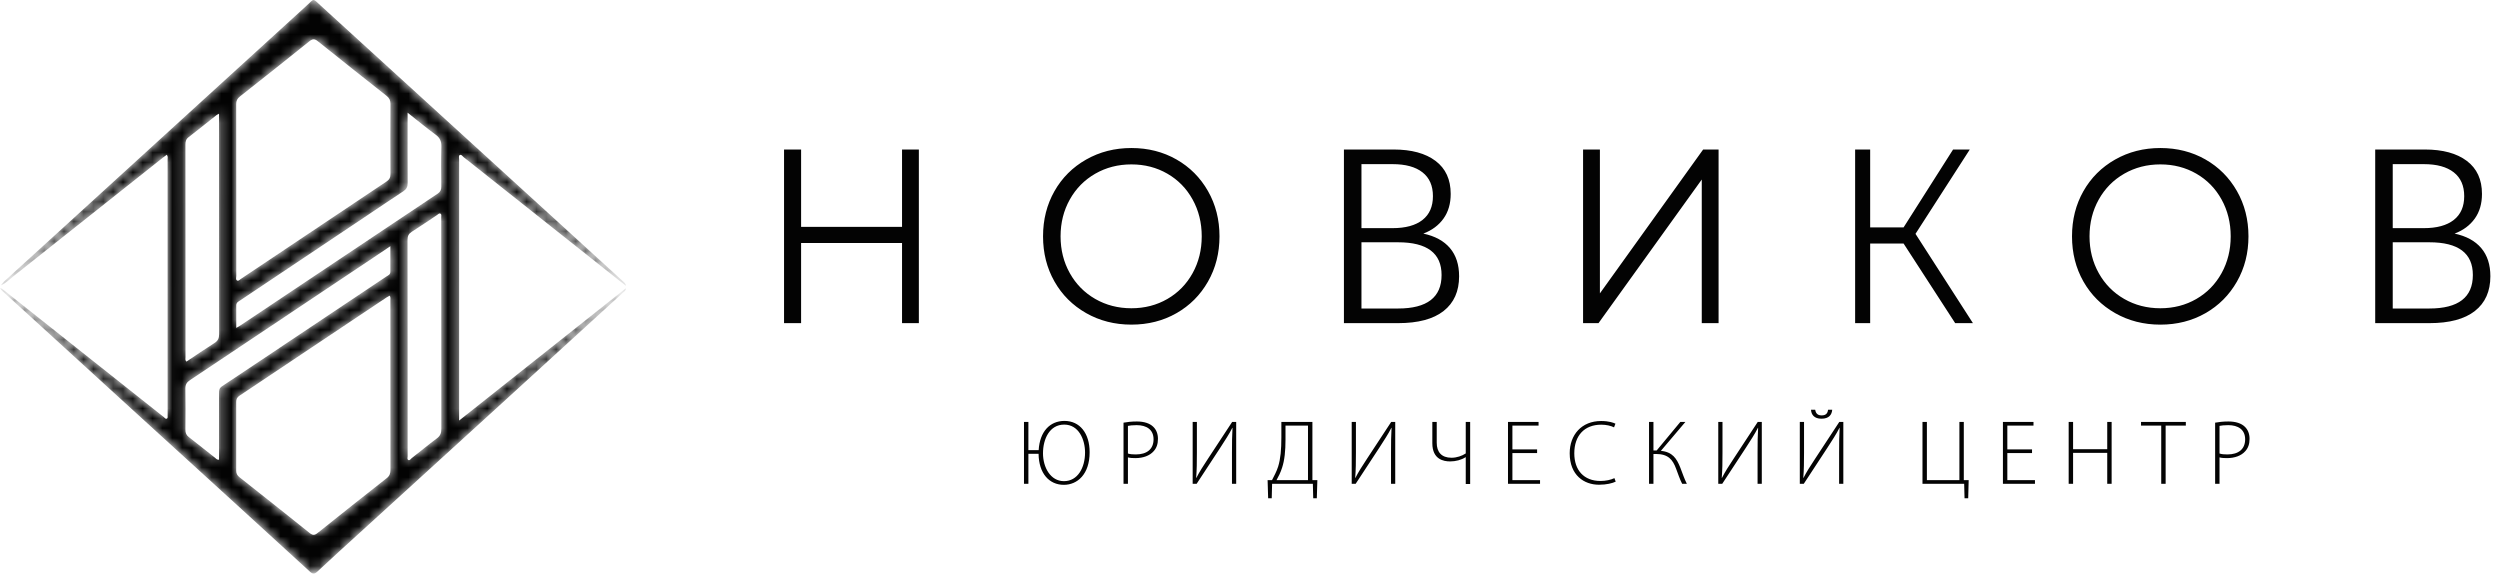 <?xml version="1.0" encoding="UTF-8"?> <svg xmlns="http://www.w3.org/2000/svg" width="254" height="59" viewBox="0 0 254 59" fill="none"> <mask id="mask0_201_5" style="mask-type:luminance" maskUnits="userSpaceOnUse" x="0" y="0" width="64" height="59"> <path d="M31.854 -4.97966e-05C31.71 0.003 31.575 0.192 31.182 0.541C31.078 0.635 30.977 0.733 30.873 0.828C26.701 4.632 22.529 8.436 18.357 12.24C15.74 14.626 13.126 17.014 10.51 19.4C7.145 22.468 3.777 25.534 0.413 28.604C0.289 28.718 0.192 28.863 0.083 28.993C0.589 28.795 0.95 28.393 1.362 28.067C6.435 24.05 11.502 20.024 16.57 16.001C16.689 15.906 16.815 15.819 16.945 15.723C17.087 15.891 17.027 16.069 17.027 16.23C17.03 24.822 17.03 33.414 17.03 42.006C17.03 42.069 17.036 42.132 17.028 42.194C17.014 42.312 17.082 42.471 16.946 42.533C16.81 42.595 16.729 42.444 16.637 42.371C14.399 40.599 12.164 38.826 9.929 37.052C6.753 34.533 3.577 32.014 0.401 29.493C0.278 29.396 0.161 29.293 0 29.263C0.127 29.505 0.345 29.662 0.54 29.84C1.404 30.629 2.271 31.414 3.136 32.202C6.534 35.304 9.931 38.408 13.329 41.509C17.086 44.935 20.845 48.36 24.602 51.786C26.895 53.878 29.19 55.968 31.474 58.069C31.619 58.202 31.738 58.273 31.859 58.274H31.864C31.98 58.273 32.099 58.208 32.246 58.071C33.681 56.728 35.141 55.413 36.594 54.089C41.413 49.697 46.233 45.309 51.05 40.915C55.129 37.194 59.205 33.469 63.281 29.744C63.41 29.625 63.585 29.542 63.587 29.291C57.97 33.746 52.353 38.202 46.646 42.729V42.129C46.646 33.488 46.646 24.846 46.648 16.205C46.648 16.053 46.575 15.836 46.699 15.762C46.876 15.658 46.994 15.879 47.119 15.977C52.377 20.142 57.63 24.311 62.885 28.479C63.122 28.668 63.362 28.853 63.601 29.04C63.57 28.856 63.475 28.742 63.367 28.643C59.462 25.079 55.555 21.516 51.648 17.954C45.287 12.152 38.928 6.348 32.562 0.551C32.154 0.18 32.002 0.003 31.862 -4.97966e-05H31.854ZM24.096 28.505C23.916 28.416 24.008 28.195 24.008 28.034C24.003 25.119 24.005 22.203 24.005 19.288C24.005 16.389 24.01 13.489 23.998 10.589C23.997 10.244 24.102 10.018 24.378 9.802C26.741 7.94 29.097 6.069 31.444 4.186C31.754 3.938 31.965 3.927 32.285 4.183C34.606 6.047 36.94 7.897 39.279 9.739C39.566 9.964 39.674 10.205 39.673 10.568C39.658 12.937 39.658 15.306 39.673 17.676C39.674 18.027 39.568 18.244 39.273 18.441C34.344 21.728 29.423 25.026 24.499 28.319C24.395 28.389 24.286 28.523 24.168 28.523C24.145 28.523 24.12 28.517 24.096 28.505ZM24.004 31.036C24.001 30.718 24.249 30.623 24.45 30.489C28.725 27.627 33.002 24.767 37.279 21.906C38.51 21.082 39.734 20.248 40.973 19.437C41.294 19.227 41.424 18.986 41.421 18.596C41.404 16.413 41.413 14.23 41.413 12.048V11.448C42.413 12.239 43.321 12.992 44.269 13.689C44.709 14.013 44.858 14.37 44.843 14.907C44.805 16.262 44.823 17.619 44.835 18.976C44.837 19.287 44.741 19.494 44.475 19.672C37.757 24.154 31.044 28.644 24.329 33.131C24.254 33.182 24.171 33.222 24.007 33.316C24.007 32.496 24.013 31.766 24.004 31.036ZM18.847 36.281C18.843 29.095 18.845 21.909 18.84 14.723C18.84 14.412 18.878 14.156 19.152 13.945C20.102 13.211 21.035 12.456 21.976 11.712C22.034 11.666 22.106 11.636 22.254 11.553V12.103C22.254 19.383 22.251 26.662 22.263 33.942C22.264 34.362 22.149 34.625 21.785 34.855C20.825 35.46 19.891 36.108 18.947 36.739C18.782 36.59 18.847 36.424 18.847 36.281ZM41.477 46.734C41.346 46.659 41.416 46.476 41.416 46.342C41.413 42.663 41.413 38.983 41.413 35.303C41.413 31.654 41.418 28.006 41.405 24.357C41.405 23.988 41.514 23.756 41.829 23.555C42.697 23.003 43.543 22.416 44.401 21.848C44.51 21.777 44.621 21.62 44.767 21.716C44.875 21.789 44.828 21.948 44.828 22.069C44.831 23.815 44.83 25.562 44.83 27.308C44.83 32.734 44.826 38.16 44.837 43.586C44.838 43.994 44.738 44.278 44.395 44.533C43.52 45.185 42.68 45.882 41.82 46.555C41.737 46.62 41.66 46.757 41.553 46.757C41.529 46.757 41.504 46.75 41.477 46.734ZM21.838 46.502C20.955 45.809 20.084 45.1 19.194 44.416C18.93 44.213 18.835 43.986 18.838 43.66C18.851 42.272 18.859 40.884 18.834 39.496C18.827 39.087 18.963 38.849 19.302 38.623C25.544 34.464 31.779 30.292 38.015 26.122C38.532 25.776 39.047 25.426 39.66 25.013C39.66 25.957 39.662 26.796 39.66 27.634C39.659 27.906 39.421 27.983 39.248 28.1C36.202 30.138 33.154 32.172 30.106 34.208C27.59 35.889 25.079 37.576 22.556 39.246C22.286 39.426 22.251 39.64 22.252 39.917C22.256 42.007 22.254 44.096 22.254 46.187V46.702C22.23 46.706 22.208 46.708 22.187 46.708C22.022 46.708 21.938 46.58 21.838 46.502ZM31.465 54.156C29.093 52.254 26.711 50.364 24.325 48.481C24.093 48.298 23.998 48.104 23.999 47.81C24.009 45.487 24.009 43.164 23.999 40.841C23.998 40.541 24.101 40.357 24.35 40.191C29.331 36.869 34.307 33.54 39.284 30.213C39.383 30.147 39.493 30.096 39.598 30.038C39.707 30.209 39.663 30.368 39.663 30.518C39.666 36.256 39.663 41.994 39.671 47.732C39.671 48.085 39.592 48.344 39.298 48.574C36.945 50.425 34.598 52.283 32.263 54.156C32.112 54.278 31.987 54.337 31.864 54.337C31.739 54.337 31.615 54.277 31.465 54.156Z" fill="white"></path> </mask> <g mask="url(#mask0_201_5)"> <path d="M31.854 -4.97966e-05C31.71 0.003 31.575 0.192 31.182 0.541C31.078 0.635 30.977 0.733 30.873 0.828C26.701 4.632 22.529 8.436 18.357 12.24C15.74 14.626 13.126 17.014 10.51 19.4C7.145 22.468 3.777 25.534 0.413 28.604C0.289 28.718 0.192 28.863 0.083 28.993C0.589 28.795 0.95 28.393 1.362 28.067C6.435 24.05 11.502 20.024 16.57 16.001C16.689 15.906 16.815 15.819 16.945 15.723C17.087 15.891 17.027 16.069 17.027 16.23C17.03 24.822 17.03 33.414 17.03 42.006C17.03 42.069 17.036 42.132 17.028 42.194C17.014 42.312 17.082 42.471 16.946 42.533C16.81 42.595 16.729 42.444 16.637 42.371C14.399 40.599 12.164 38.826 9.929 37.052C6.753 34.533 3.577 32.014 0.401 29.493C0.278 29.396 0.161 29.293 0 29.263C0.127 29.505 0.345 29.662 0.54 29.84C1.404 30.629 2.271 31.414 3.136 32.202C6.534 35.304 9.931 38.408 13.329 41.509C17.086 44.935 20.845 48.36 24.602 51.786C26.895 53.878 29.19 55.968 31.474 58.069C31.619 58.202 31.738 58.273 31.859 58.274H31.864C31.98 58.273 32.099 58.208 32.246 58.071C33.681 56.728 35.141 55.413 36.594 54.089C41.413 49.697 46.233 45.309 51.05 40.915C55.129 37.194 59.205 33.469 63.281 29.744C63.41 29.625 63.585 29.542 63.587 29.291C57.97 33.746 52.353 38.202 46.646 42.729V42.129C46.646 33.488 46.646 24.846 46.648 16.205C46.648 16.053 46.575 15.836 46.699 15.762C46.876 15.658 46.994 15.879 47.119 15.977C52.377 20.142 57.63 24.311 62.885 28.479C63.122 28.668 63.362 28.853 63.601 29.04C63.57 28.856 63.475 28.742 63.367 28.643C59.462 25.079 55.555 21.516 51.648 17.954C45.287 12.152 38.928 6.348 32.562 0.551C32.154 0.18 32.002 0.003 31.862 -4.97966e-05H31.854ZM24.096 28.505C23.916 28.416 24.008 28.195 24.008 28.034C24.003 25.119 24.005 22.203 24.005 19.288C24.005 16.389 24.01 13.489 23.998 10.589C23.997 10.244 24.102 10.018 24.378 9.802C26.741 7.94 29.097 6.069 31.444 4.186C31.754 3.938 31.965 3.927 32.285 4.183C34.606 6.047 36.94 7.897 39.279 9.739C39.566 9.964 39.674 10.205 39.673 10.568C39.658 12.937 39.658 15.306 39.673 17.676C39.674 18.027 39.568 18.244 39.273 18.441C34.344 21.728 29.423 25.026 24.499 28.319C24.395 28.389 24.286 28.523 24.168 28.523C24.145 28.523 24.12 28.517 24.096 28.505ZM24.004 31.036C24.001 30.718 24.249 30.623 24.45 30.489C28.725 27.627 33.002 24.767 37.279 21.906C38.51 21.082 39.734 20.248 40.973 19.437C41.294 19.227 41.424 18.986 41.421 18.596C41.404 16.413 41.413 14.23 41.413 12.048V11.448C42.413 12.239 43.321 12.992 44.269 13.689C44.709 14.013 44.858 14.37 44.843 14.907C44.805 16.262 44.823 17.619 44.835 18.976C44.837 19.287 44.741 19.494 44.475 19.672C37.757 24.154 31.044 28.644 24.329 33.131C24.254 33.182 24.171 33.222 24.007 33.316C24.007 32.496 24.013 31.766 24.004 31.036ZM18.847 36.281C18.843 29.095 18.845 21.909 18.84 14.723C18.84 14.412 18.878 14.156 19.152 13.945C20.102 13.211 21.035 12.456 21.976 11.712C22.034 11.666 22.106 11.636 22.254 11.553V12.103C22.254 19.383 22.251 26.662 22.263 33.942C22.264 34.362 22.149 34.625 21.785 34.855C20.825 35.46 19.891 36.108 18.947 36.739C18.782 36.59 18.847 36.424 18.847 36.281ZM41.477 46.734C41.346 46.659 41.416 46.476 41.416 46.342C41.413 42.663 41.413 38.983 41.413 35.303C41.413 31.654 41.418 28.006 41.405 24.357C41.405 23.988 41.514 23.756 41.829 23.555C42.697 23.003 43.543 22.416 44.401 21.848C44.51 21.777 44.621 21.62 44.767 21.716C44.875 21.789 44.828 21.948 44.828 22.069C44.831 23.815 44.83 25.562 44.83 27.308C44.83 32.734 44.826 38.16 44.837 43.586C44.838 43.994 44.738 44.278 44.395 44.533C43.52 45.185 42.68 45.882 41.82 46.555C41.737 46.62 41.66 46.757 41.553 46.757C41.529 46.757 41.504 46.75 41.477 46.734ZM21.838 46.502C20.955 45.809 20.084 45.1 19.194 44.416C18.93 44.213 18.835 43.986 18.838 43.66C18.851 42.272 18.859 40.884 18.834 39.496C18.827 39.087 18.963 38.849 19.302 38.623C25.544 34.464 31.779 30.292 38.015 26.122C38.532 25.776 39.047 25.426 39.66 25.013C39.66 25.957 39.662 26.796 39.66 27.634C39.659 27.906 39.421 27.983 39.248 28.1C36.202 30.138 33.154 32.172 30.106 34.208C27.59 35.889 25.079 37.576 22.556 39.246C22.286 39.426 22.251 39.64 22.252 39.917C22.256 42.007 22.254 44.096 22.254 46.187V46.702C22.23 46.706 22.208 46.708 22.187 46.708C22.022 46.708 21.938 46.58 21.838 46.502ZM31.465 54.156C29.093 52.254 26.711 50.364 24.325 48.481C24.093 48.298 23.998 48.104 23.999 47.81C24.009 45.487 24.009 43.164 23.999 40.841C23.998 40.541 24.101 40.357 24.35 40.191C29.331 36.869 34.307 33.54 39.284 30.213C39.383 30.147 39.493 30.096 39.598 30.038C39.707 30.209 39.663 30.368 39.663 30.518C39.666 36.256 39.663 41.994 39.671 47.732C39.671 48.085 39.592 48.344 39.298 48.574C36.945 50.425 34.598 52.283 32.263 54.156C32.112 54.278 31.987 54.337 31.864 54.337C31.739 54.337 31.615 54.277 31.465 54.156Z" fill="#030303"></path> </g> <path d="M251.437 22.209C251.925 21.529 252.169 20.693 252.169 19.701C252.169 18.24 251.656 17.123 250.632 16.35C249.607 15.577 248.185 15.19 246.363 15.19H244.046H242.81H241.321V32.831H242.81H244.046H246.827C248.86 32.831 250.4 32.42 251.449 31.596C252.498 30.773 253.022 29.597 253.022 28.068C253.022 26.892 252.713 25.939 252.095 25.208C251.477 24.477 250.575 23.986 249.388 23.734C250.266 23.398 250.949 22.89 251.437 22.209ZM243.102 24.616H244.046H246.827C249.77 24.616 251.242 25.724 251.242 27.942C251.242 30.21 249.77 31.344 246.827 31.344H244.046H243.102V24.616ZM250.364 19.928C250.364 20.987 250.01 21.793 249.302 22.348C248.595 22.902 247.583 23.179 246.266 23.179H244.046H243.102V16.677H244.046H246.266C247.583 16.677 248.595 16.954 249.302 17.509C250.01 18.063 250.364 18.87 250.364 19.928ZM227.273 28.61C228.054 27.241 228.444 25.708 228.444 24.011C228.444 22.314 228.054 20.781 227.273 19.412C226.492 18.042 225.423 16.971 224.066 16.198C222.708 15.426 221.183 15.039 219.492 15.039C217.801 15.039 216.268 15.43 214.894 16.211C213.52 16.992 212.446 18.063 211.674 19.424C210.902 20.785 210.516 22.314 210.516 24.011C210.516 25.708 210.902 27.237 211.674 28.598C212.446 29.958 213.52 31.029 214.894 31.811C216.268 32.592 217.8 32.983 219.492 32.983C221.183 32.983 222.708 32.596 224.066 31.823C225.423 31.051 226.492 29.98 227.273 28.61ZM226.639 24.011C226.639 25.389 226.329 26.636 225.712 27.753C225.094 28.871 224.24 29.744 223.151 30.374C222.061 31.004 220.841 31.319 219.492 31.319C218.142 31.319 216.919 31.004 215.821 30.374C214.723 29.744 213.861 28.871 213.235 27.753C212.609 26.636 212.296 25.389 212.296 24.011C212.296 22.634 212.609 21.386 213.235 20.269C213.861 19.151 214.723 18.277 215.821 17.648C216.919 17.018 218.142 16.703 219.492 16.703C220.841 16.703 222.061 17.018 223.151 17.648C224.24 18.277 225.094 19.151 225.712 20.269C226.329 21.386 226.639 22.634 226.639 24.011ZM200.45 32.831L194.614 23.759L200.131 15.19H198.433L193.404 23.104H190.009V15.19H188.481V32.831H190.009V24.742H193.404L198.646 32.831H200.45ZM172.899 32.831H174.608V15.19H173.04L162.55 29.807V15.19H160.84V32.831H162.409L172.899 18.24V32.831ZM144.61 23.734C145.488 23.398 146.171 22.89 146.659 22.209C147.147 21.529 147.391 20.693 147.391 19.701C147.391 18.24 146.879 17.123 145.854 16.35C144.83 15.577 143.406 15.19 141.586 15.19H139.268H138.032H136.543V32.831H138.032H139.268H142.049C144.082 32.831 145.622 32.42 146.671 31.596C147.72 30.773 148.245 29.597 148.245 28.068C148.245 26.892 147.936 25.939 147.318 25.208C146.7 24.477 145.797 23.986 144.61 23.734ZM144.525 22.348C143.818 22.902 142.805 23.179 141.488 23.179H139.268H138.324V16.677H139.268H141.488C142.805 16.677 143.818 16.954 144.525 17.509C145.232 18.063 145.586 18.87 145.586 19.928C145.586 20.987 145.232 21.793 144.525 22.348ZM146.464 27.942C146.464 30.21 144.992 31.344 142.049 31.344H139.268H138.324V24.616H139.268H142.049C144.992 24.616 146.464 25.724 146.464 27.942ZM122.731 28.61C123.511 27.241 123.901 25.708 123.901 24.011C123.901 22.314 123.511 20.781 122.731 19.412C121.95 18.042 120.881 16.971 119.523 16.198C118.165 15.426 116.641 15.039 114.949 15.039C113.258 15.039 111.725 15.43 110.352 16.211C108.977 16.992 107.904 18.063 107.132 19.424C106.359 20.785 105.973 22.314 105.973 24.011C105.973 25.708 106.359 27.236 107.132 28.597C107.904 29.958 108.977 31.029 110.352 31.811C111.725 32.592 113.258 32.982 114.949 32.982C116.641 32.982 118.165 32.596 119.523 31.823C120.881 31.051 121.95 29.98 122.731 28.61ZM122.096 24.011C122.096 25.389 121.787 26.636 121.169 27.753C120.551 28.871 119.697 29.744 118.608 30.374C117.519 31.004 116.299 31.319 114.949 31.319C113.6 31.319 112.376 31.004 111.278 30.374C110.181 29.744 109.319 28.871 108.693 27.753C108.067 26.636 107.754 25.389 107.754 24.011C107.754 22.634 108.067 21.386 108.693 20.269C109.319 19.151 110.181 18.277 111.278 17.648C112.376 17.018 113.6 16.703 114.949 16.703C116.299 16.703 117.519 17.018 118.608 17.648C119.697 18.277 120.551 19.151 121.169 20.269C121.787 21.386 122.096 22.634 122.096 24.011ZM91.647 32.831H93.356V15.19H91.647V23.053H81.392V15.19H79.659V32.831H81.391V24.691H91.647V32.831Z" fill="#030303"></path> <path d="M104.037 42.868V49.156H104.485V46.105H105.52C105.539 48.092 106.593 49.259 108.086 49.259C109.457 49.259 110.707 48.195 110.707 45.947C110.707 44.006 109.7 42.765 108.151 42.765C106.668 42.765 105.641 43.848 105.529 45.732H104.485V42.868H104.037ZM108.095 48.885C106.724 48.885 105.968 47.477 105.968 46.059C105.968 44.594 106.64 43.139 108.123 43.139C109.597 43.139 110.241 44.65 110.241 45.975C110.241 47.533 109.485 48.885 108.104 48.885H108.095ZM114.15 49.156H114.598V46.469C114.822 46.535 115.074 46.544 115.363 46.544C116.137 46.544 116.809 46.301 117.21 45.844C117.499 45.527 117.648 45.126 117.648 44.584C117.648 44.062 117.471 43.643 117.163 43.353C116.818 43.017 116.249 42.822 115.503 42.822C114.971 42.822 114.514 42.877 114.15 42.943V49.156ZM114.598 43.27C114.766 43.232 115.074 43.195 115.484 43.195C116.482 43.195 117.201 43.643 117.201 44.632C117.201 45.63 116.529 46.17 115.4 46.17C115.092 46.17 114.812 46.152 114.598 46.077V43.27ZM121.175 42.868V49.156H121.576L123.973 45.499C124.44 44.771 124.878 44.118 125.205 43.465L125.224 43.474C125.177 44.249 125.168 44.93 125.168 45.975V49.156H125.597V42.868H125.187L122.742 46.591C122.229 47.365 121.856 47.953 121.548 48.559L121.53 48.55C121.595 47.701 121.604 46.982 121.604 45.993V42.868H121.175ZM130.187 42.868V44.417C130.187 45.686 130.103 46.618 129.86 47.402C129.702 47.906 129.45 48.364 129.236 48.783H128.788L128.844 50.621H129.208L129.245 49.156H133.387L133.424 50.621H133.788L133.844 48.783H133.34V42.868H130.187ZM130.607 43.241H132.892V48.783H129.693C129.889 48.438 130.113 47.99 130.262 47.514C130.513 46.749 130.607 45.825 130.607 44.641V43.241ZM137.333 42.868V49.156H137.734L140.132 45.499C140.598 44.771 141.037 44.118 141.364 43.465L141.382 43.474C141.336 44.249 141.327 44.93 141.327 45.975V49.156H141.756V42.868H141.345L138.9 46.591C138.388 47.365 138.014 47.953 137.707 48.559L137.688 48.55C137.753 47.701 137.762 46.982 137.762 45.993V42.868H137.333ZM145.525 42.868V45.032C145.525 46.684 146.681 46.88 147.334 46.88C147.904 46.88 148.473 46.73 148.902 46.451H148.92V49.175H149.368V42.868H148.92V46.068C148.547 46.32 147.997 46.507 147.474 46.507C146.457 46.507 145.972 45.928 145.972 44.986V42.868H145.525ZM156.169 45.658H153.66V43.241H156.318V42.868H153.212V49.156H156.468V48.783H153.66V46.031H156.169V45.658ZM164.025 48.578C163.66 48.755 163.139 48.867 162.607 48.867C160.918 48.867 159.948 47.766 159.948 46.059C159.948 44.249 160.983 43.148 162.681 43.148C163.213 43.148 163.67 43.26 163.987 43.419L164.127 43.045C163.941 42.952 163.474 42.775 162.672 42.775C160.685 42.775 159.481 44.184 159.481 46.049C159.481 48.279 160.936 49.249 162.457 49.249C163.231 49.249 163.838 49.091 164.155 48.933L164.025 48.578ZM167.542 42.868V49.156H167.99V46.124H168.242C169.492 46.124 169.949 46.703 170.285 47.608C170.481 48.12 170.676 48.718 170.909 49.156H171.385C171.124 48.643 170.956 48.12 170.714 47.496C170.35 46.591 169.93 45.919 168.745 45.807L171.236 42.868H170.723L168.316 45.77H167.99V42.868H167.542ZM174.576 42.868V49.156H174.977L177.375 45.499C177.842 44.771 178.28 44.118 178.606 43.465L178.625 43.474C178.578 44.249 178.569 44.93 178.569 45.975V49.156H178.998V42.868H178.587L176.144 46.591C175.63 47.365 175.257 47.953 174.949 48.559L174.93 48.55C174.996 47.701 175.005 46.982 175.005 45.993V42.868H174.576ZM182.86 42.868V49.156H183.262L185.659 45.499C186.126 44.771 186.564 44.118 186.891 43.465L186.909 43.474C186.863 44.249 186.853 44.93 186.853 45.975V49.156H187.282V42.868H186.872L184.428 46.591C183.914 47.365 183.541 47.953 183.233 48.559L183.215 48.55C183.28 47.701 183.29 46.982 183.29 45.993V42.868H182.86ZM183.998 41.627C184.026 42.132 184.325 42.541 185.062 42.541C185.827 42.541 186.117 42.132 186.153 41.627H185.734C185.696 41.889 185.603 42.205 185.081 42.205C184.558 42.205 184.474 41.87 184.418 41.627H183.998ZM195.324 42.868V49.156H199.56L199.597 50.621H199.97L200.017 48.783H199.522V42.868H199.075V48.783H195.772V42.868H195.324ZM206.454 45.658H203.945V43.241H206.603V42.868H203.497V49.156H206.752V48.783H203.945V46.031H206.454V45.658ZM210.177 42.868V49.156H210.625V46.012H214.095V49.156H214.542V42.868H214.095V45.639H210.625V42.868H210.177ZM219.581 49.156H220.029V43.241H222.081V42.868H217.528V43.241H219.581V49.156ZM225.057 49.156H225.504V46.47C225.728 46.535 225.98 46.544 226.27 46.544C227.044 46.544 227.716 46.301 228.116 45.844C228.406 45.527 228.555 45.126 228.555 44.585C228.555 44.062 228.378 43.643 228.07 43.353C227.725 43.017 227.156 42.822 226.409 42.822C225.878 42.822 225.42 42.877 225.057 42.943V49.156ZM225.504 43.27C225.673 43.232 225.98 43.195 226.391 43.195C227.389 43.195 228.107 43.643 228.107 44.632C228.107 45.63 227.435 46.171 226.307 46.171C225.999 46.171 225.719 46.152 225.504 46.077V43.27Z" fill="#030303"></path> </svg> 